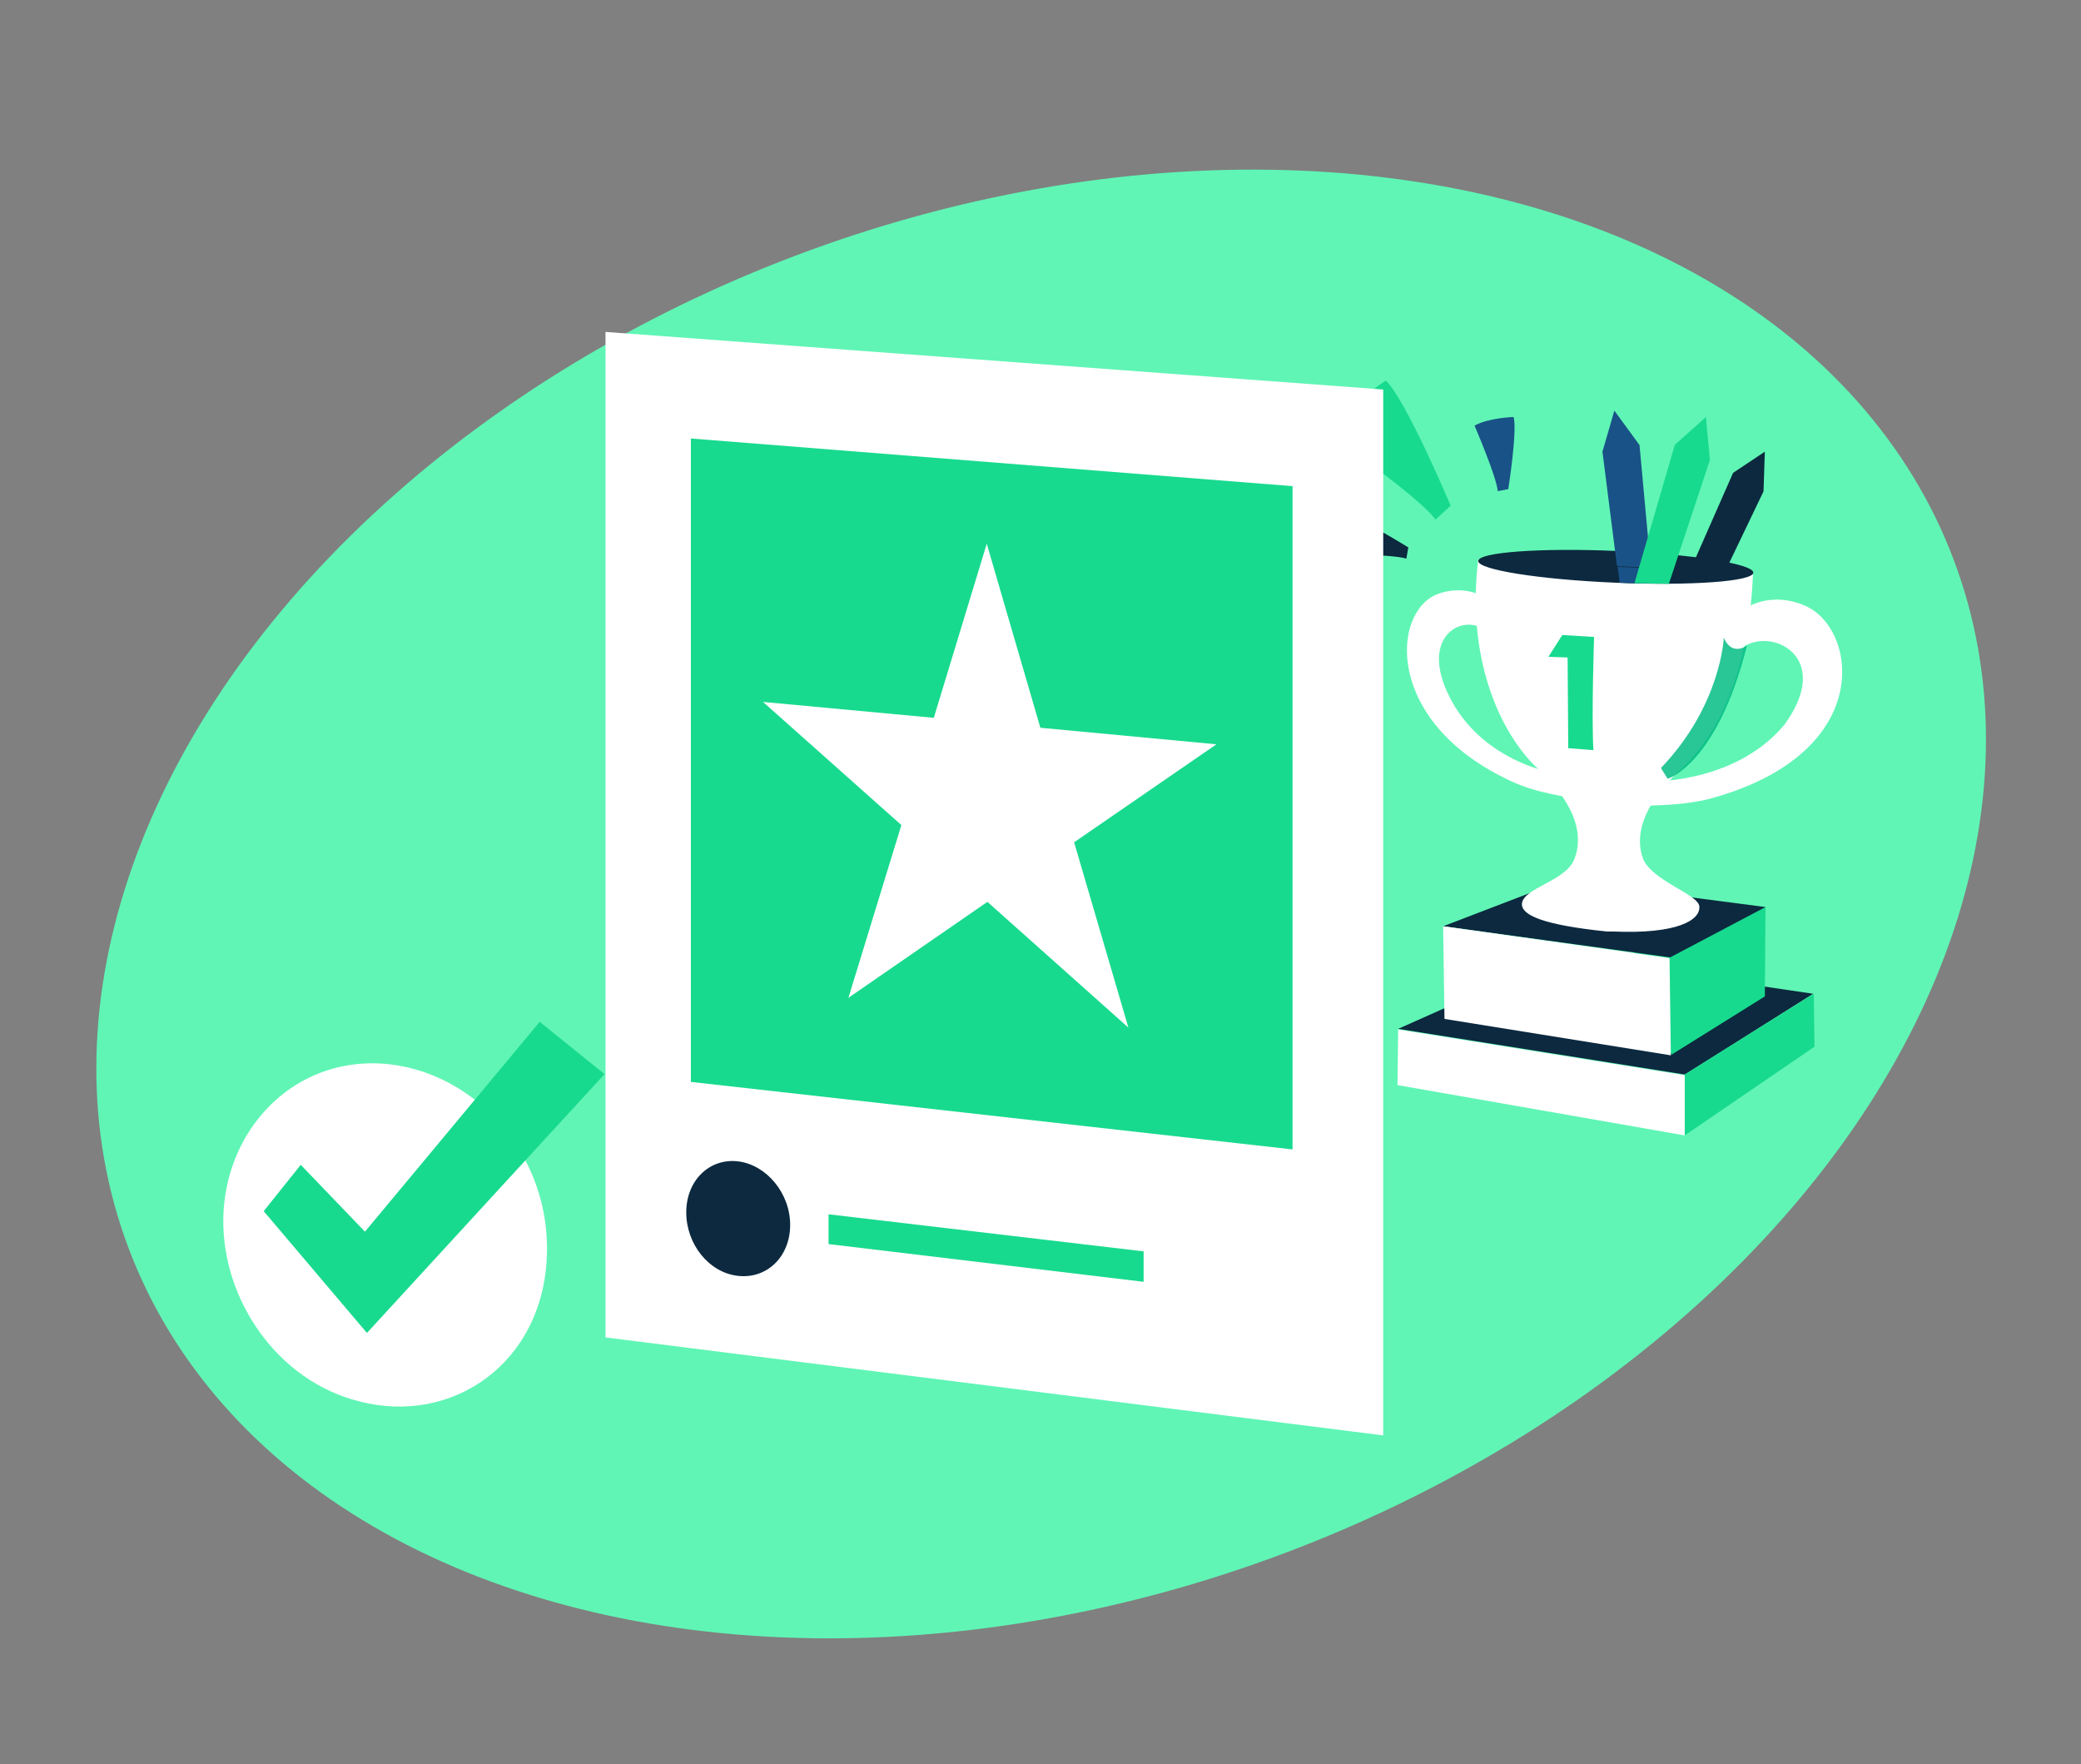 <?xml version="1.0" encoding="utf-8"?>
<!-- Generator: Adobe Illustrator 26.2.1, SVG Export Plug-In . SVG Version: 6.00 Build 0)  -->
<svg version="1.1" id="Layer_1" xmlns="http://www.w3.org/2000/svg" xmlns:xlink="http://www.w3.org/1999/xlink" x="0px" y="0px"
	 viewBox="0 0 314.4 266.5" style="enable-background:new 0 0 314.4 266.5;" xml:space="preserve">
<rect x="0" y="0" width="314.4" height="266.5" fill="#808080" stroke="none"/>
<style type="text/css">
	.st0{fill:#60F5B5;}
	.st1{fill:#FFFFFF;}
	.st2{fill:#18DA8E;}
	.st3{fill:#0C293F;}
	.st4{opacity:0.84;fill:url(#Path_256_00000176008990000941024430000002779602145791263155_);enable-background:new    ;}
	.st5{fill:#195287;}
</style>
<g id="Group_643" transform="translate(-221.454 -7005.269)">
	<g id="Group_642" transform="translate(4.291 -2032.763)">
		
			<ellipse id="Ellipse_27" transform="matrix(0.936 -0.353 0.353 0.936 -3212.429 721.717)" class="st0" cx="373.2" cy="9171.6" rx="147.3" ry="104.7"/>
		<g id="Group_197">
			<g id="Group_190">
				<path id="Path_262" class="st1" d="M250.9,9222.1c0.2-12.3,9-22.7,21.2-23.4c14.4-0.8,28,11.9,27.7,28.5
					c-0.3,16.6-14.2,26.3-28.5,22.5C259.1,9246.6,250.7,9234.4,250.9,9222.1z"/>
				<path id="Path_263" class="st2" d="M262.6,9214l-5.6,7l15.6,18.4l35.9-39.1l-9.8-7.9l-26.4,31.7L262.6,9214z"/>
			</g>
			<g id="Group_629" transform="translate(127.536 1.927)">
				<g id="Group_189" transform="translate(319.462 9114.639)">
					<g id="Group_187" transform="translate(0 0)">
						<g id="Group_186">
							<g id="Group_184" transform="translate(0 20.193)">
								<g id="Group_183">
									<g id="Group_182">
										<g id="Group_181">
											<path id="Path_247" class="st1" d="M6.2,18.3C5.1,18.2-5.4,16.5-10.5,7.2c-4.7-8.6,0.2-12.4,3.7-11.4
												c1.2,0.5,2.3,1.2,3.1,2.3c0,0,1.4,0.6,1.3-2.7C-2.4-7.1-7.1-11-12.6-9c-7,2.6-8.2,19.4,11.1,28.3
												c3.6,1.7,8.2,2.4,11.8,2.9C10.1,21.3,6.5,19.1,6.2,18.3z"/>
											<path id="Path_248" class="st1" d="M-18.6,56.8l-0.1,8.4l43.4,7.6l0-9.1L-18.6,56.8z"/>
											<path id="Path_249" class="st3" d="M-10.3,53l-8.3,3.7l43.3,6.9l19.4-12.2l-8.8-1.3L-10.3,53z"/>
											<path id="Path_250" class="st2" d="M22.7,60.6l14.1-8.8l0.1-13.5l-20,6.5L22.7,60.6z"/>
											<path id="Path_251" class="st2" d="M24.7,72.8l19.6-13.4l-0.1-8L24.7,63.6L24.7,72.8z"/>
											<path id="Path_252" class="st3" d="M-11.8,41.2l34.3,4.7l14.4-7.6l-30.7-4L-11.8,41.2z"/>
											<path id="Path_253" class="st1" d="M-11.8,41.2l0.2,14l34.2,5.5l-0.2-14.7L-11.8,41.2z"/>
											<path id="Path_254" class="st1" d="M8,31.1c1.3-3.2,0.7-7.9-5.4-13.6S-8.3,0.3-6.5-14.2l20.4,0.8l0,0h0l21.1,1.4
												c-0.5,13.5-4.6,23.7-10.8,29.4s-7,10.4-5.8,13.6c1.3,3.3,8.4,5.4,8.5,7.2c0.2,2.1-3.4,4.2-12.9,3.8l-0.9,0H13
												c-9.8-1-13-2.5-12.9-4.2C0.3,35.4,6.7,34.4,8,31.1z"/>
											
												<ellipse id="Ellipse_28" transform="matrix(4.267777e-02 -0.999 0.999 4.267777e-02 26.758 1.647)" class="st3" cx="14.2" cy="-13.1" rx="2.4" ry="20.8"/>
											<path id="Path_255" class="st1" d="M19.5,19.3c1.2,0.1,13.3-0.1,20.3-8.6C46.2,1.8,40-2.6,35.6-1.8
												c-1.2,0.2-2.3,0.8-3.2,1.7c0,0-1.7,0.5-1.5-2.9c0.2-2.6,5.2-7,11.8-4.3c8,3.2,11.1,22.1-13.7,29.1
												C24.8,23,19.6,23,15.6,23C15.9,22.2,19.2,20.1,19.5,19.3z"/>
										</g>
									</g>
									
										<linearGradient id="Path_256_00000170273134479971423800000006172445165877713544_" gradientUnits="userSpaceOnUse" x1="-563.688" y1="445.59" x2="-562.117" y2="443.08" gradientTransform="matrix(12.983 0 0 -21.355 8782.517 13298.615)">
										<stop  offset="0" style="stop-color:#00BB82"/>
										<stop  offset="0.121" style="stop-color:#01BC82;stop-opacity:0.973"/>
										<stop  offset="0.269" style="stop-color:#04C084;stop-opacity:0.89"/>
										<stop  offset="0.433" style="stop-color:#08C688;stop-opacity:0.757"/>
										<stop  offset="0.606" style="stop-color:#0FCF8D;stop-opacity:0.569"/>
										<stop  offset="0.789" style="stop-color:#18DA94;stop-opacity:0.329"/>
										<stop  offset="0.975" style="stop-color:#23E89B;stop-opacity:4.300000e-02"/>
										<stop  offset="1" style="stop-color:#25EA9D;stop-opacity:0"/>
									</linearGradient>
									
										<path id="Path_256" style="opacity:0.84;fill:url(#Path_256_00000170273134479971423800000006172445165877713544_);enable-background:new    ;" d="
										M34.1-1.2c0,0-2.3,1.7-3.5-1.2c0,0-0.4,10.2-9.5,19.7l1,1.6C22.1,19,29.6,16.7,34.1-1.2z"/>
								</g>
								<path id="Path_257" class="st2" d="M4.1,0.5l2.1-3.3L11-2.5c0,0-0.4,12-0.1,17.1l-3.8-0.3L7,0.6L4.1,0.5z"/>
							</g>
							<g id="Group_185" transform="translate(31.064)">
								<path id="Path_258" class="st5" d="M-13.2-11.3l-3.8-5.2l-1.8,6.2l2.2,17.3l5.1,0.2L-13.2-11.3z"/>
								<path id="Path_259" class="st5" d="M-16.5,7.1l0.3,2.4c1.7,0.1,3.4,0.1,5,0.1l-0.2-2.3L-16.5,7.1z"/>
							</g>
							<path id="Path_260" class="st3" d="M32-7.1l-6.6,15c1.8,0,3.5,0.1,5.3,0.1l5.9-12.3l0.2-6L32-7.1z"/>
						</g>
					</g>
					<g id="Group_188" transform="translate(35.798 0.968)">
						<path id="Path_261" class="st2" d="M-7.9-16.5l-4.7,4.2l-6.1,20.9c1.8,0,3.6,0.1,5.2,0.1L-7.3-10L-7.9-16.5z"/>
					</g>
				</g>
				<path id="Path_274" class="st2" d="M308.8,9112.5c0,0-6.8-16.1-9.8-18.9c0,0-6.1,3.9-8.4,8.2c0,0,13.7,9.6,15.9,12.8
					L308.8,9112.5z"/>
				<path id="Path_275" class="st5" d="M317.5,9110c0,0,1.4-8.9,0.8-10.9c0,0-3.7,0.1-5.9,1.3c0,0,3.4,7.9,3.5,9.9L317.5,9110z"/>
				<path id="Path_276" class="st3" d="M302.4,9118.8c0,0-8.6-5.3-10.9-5.7c0,0-1.6,3.9-1.2,6.7c0,0,9.7,0,11.8,0.7L302.4,9118.8z"
					/>
			</g>
			<g id="Group_196" transform="translate(-89.874 23.215)">
				<g id="Group_191">
					<g id="Group_630" transform="translate(-23.584 -33.441)">
						<path id="Path_264" class="st1" d="M539.6,9265.1l-117.5-14.8v-151.9l117.5,8.7V9265.1z"/>
						<path id="Path_265" class="st2" d="M525.9,9221.9l-90.9-10.2v-97.2l90.9,7.2V9221.9z"/>
						<path id="Path_266" class="st1" d="M479.7,9130.4l8.1,27.8l26.6,2.5l-21.5,14.8l8.2,28l-21.3-19l-21,14.5l8-26.1l-20.9-18.6
							l25.8,2.4L479.7,9130.4z"/>
						<path id="Path_267" class="st3" d="M434.3,9231.4c0-4.8,3.5-8.2,7.8-7.7s7.9,4.8,7.9,9.6s-3.5,8.2-7.9,7.7
							S434.3,9236.2,434.3,9231.4z"/>
						<path id="Path_268" class="st2" d="M503.4,9241.9l-47.6-5.7v-4.5l47.6,5.6V9241.9z"/>
					</g>
				</g>
			</g>
		</g>
	</g>
</g>
</svg>
